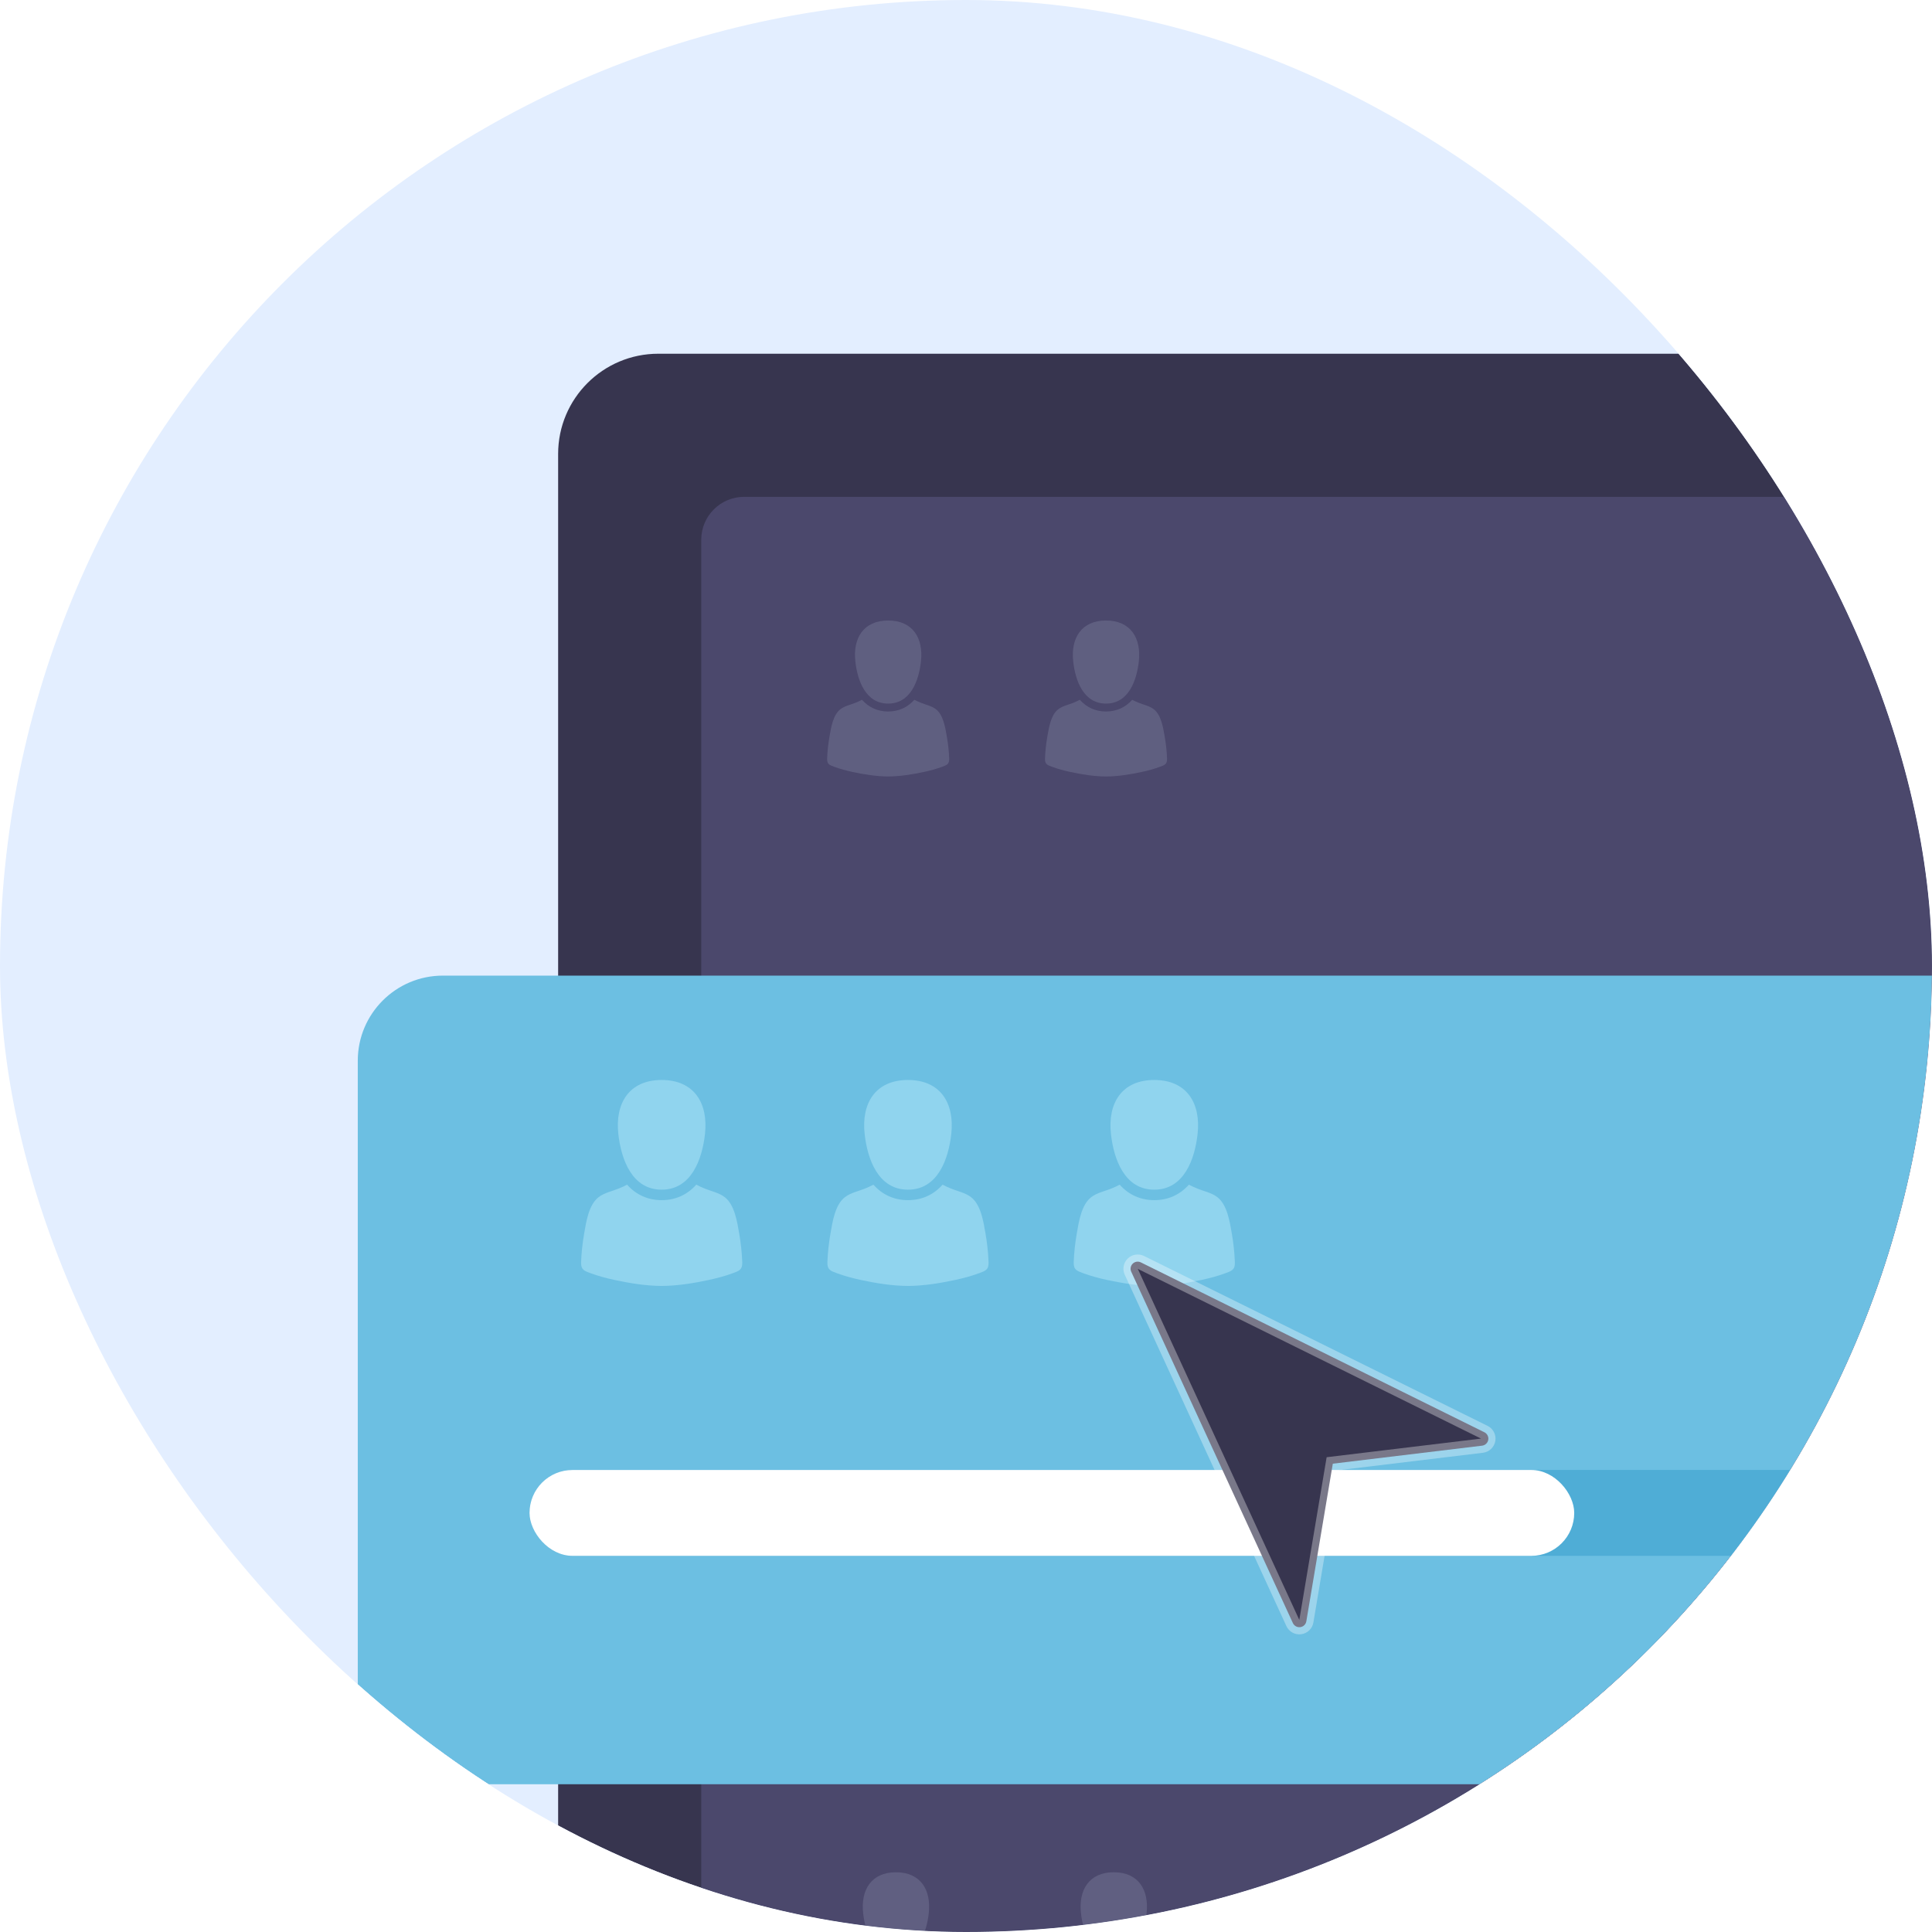 <svg width="135" height="135" viewBox="0 0 135 135" fill="none" xmlns="http://www.w3.org/2000/svg">
<g clip-path="url(#clip0)">
<rect width="135" height="135" rx="67.5" fill="#E3EEFF"/>
<g filter="url(#filter0_d)">
<rect x="39" y="21" width="205" height="138" rx="7" fill="#37354F"/>
<path d="M49 34C49 32.343 50.343 31 52 31H145C146.657 31 148 32.343 148 34V147C148 148.657 146.657 150 145 150H52C50.343 150 49 148.657 49 147V34Z" fill="#4B486C"/>
<g opacity="0.2">
<path opacity="0.7" d="M62.061 45.447C63.637 45.447 64.204 43.832 64.353 42.506C64.536 40.871 63.78 39.642 62.061 39.642C60.342 39.642 59.586 40.871 59.769 42.506C59.918 43.832 60.484 45.447 62.061 45.447Z" fill="#DFEBFD"/>
<path opacity="0.7" d="M66.325 49.292C66.308 48.777 66.249 48.26 66.161 47.754C66.055 47.14 65.92 46.24 65.396 45.84C65.093 45.608 64.701 45.533 64.354 45.393C64.185 45.325 64.034 45.258 63.892 45.181C63.413 45.718 62.789 46 62.061 46C61.334 46 60.71 45.719 60.231 45.181C60.089 45.258 59.938 45.325 59.769 45.393C59.422 45.533 59.03 45.608 58.727 45.84C58.203 46.24 58.068 47.14 57.962 47.754C57.874 48.26 57.815 48.777 57.797 49.292C57.784 49.691 57.977 49.747 58.303 49.867C58.711 50.018 59.132 50.129 59.556 50.221C60.376 50.398 61.22 50.534 62.061 50.54C62.902 50.534 63.747 50.398 64.566 50.221C64.991 50.13 65.412 50.018 65.82 49.867C66.146 49.747 66.339 49.691 66.325 49.292Z" fill="#DFEBFD"/>
</g>
<g opacity="0.2">
<path opacity="0.7" d="M62.606 132.914C64.182 132.914 64.749 131.299 64.898 129.973C65.081 128.339 64.325 127.109 62.606 127.109C60.886 127.109 60.131 128.339 60.314 129.973C60.462 131.299 61.029 132.914 62.606 132.914Z" fill="#E1EDFE"/>
<path opacity="0.7" d="M66.87 136.759C66.853 136.245 66.794 135.728 66.706 135.221C66.6 134.607 66.465 133.707 65.941 133.307C65.638 133.076 65.246 133 64.899 132.86C64.73 132.793 64.579 132.725 64.437 132.648C63.958 133.186 63.334 133.467 62.606 133.467C61.879 133.467 61.255 133.186 60.776 132.648C60.634 132.725 60.483 132.793 60.314 132.86C59.967 133 59.575 133.076 59.272 133.307C58.748 133.707 58.613 134.607 58.506 135.221C58.419 135.728 58.36 136.245 58.342 136.759C58.329 137.158 58.522 137.214 58.847 137.334C59.256 137.485 59.677 137.597 60.101 137.688C60.921 137.865 61.765 138.001 62.606 138.008C63.447 138.001 64.292 137.865 65.111 137.688C65.535 137.597 65.957 137.485 66.365 137.334C66.691 137.214 66.884 137.158 66.87 136.759Z" fill="#E1EDFE"/>
</g>
<g opacity="0.2">
<path opacity="0.7" d="M77.284 45.447C78.86 45.447 79.427 43.833 79.575 42.506C79.758 40.872 79.003 39.642 77.284 39.642C75.564 39.642 74.809 40.872 74.992 42.506C75.14 43.833 75.707 45.448 77.284 45.447Z" fill="#DFEBFD"/>
<path opacity="0.7" d="M81.548 49.292C81.531 48.778 81.472 48.261 81.384 47.754C81.278 47.14 81.142 46.24 80.619 45.84C80.316 45.609 79.923 45.533 79.577 45.394C79.408 45.326 79.257 45.258 79.115 45.182C78.636 45.719 78.011 46 77.284 46C76.557 46 75.932 45.719 75.454 45.182C75.312 45.258 75.16 45.326 74.992 45.394C74.645 45.533 74.253 45.609 73.95 45.84C73.426 46.24 73.29 47.14 73.184 47.754C73.096 48.261 73.037 48.778 73.02 49.292C73.007 49.691 73.199 49.747 73.525 49.867C73.933 50.018 74.355 50.13 74.779 50.222C75.599 50.399 76.443 50.535 77.284 50.541C78.125 50.535 78.97 50.399 79.789 50.222C80.213 50.13 80.635 50.018 81.043 49.867C81.369 49.747 81.561 49.691 81.548 49.292Z" fill="#DFEBFD"/>
</g>
<g opacity="0.2">
<path opacity="0.7" d="M77.826 132.914C79.403 132.914 79.97 131.299 80.118 129.972C80.301 128.338 79.546 127.108 77.826 127.108C76.107 127.108 75.352 128.338 75.535 129.972C75.683 131.299 76.25 132.914 77.826 132.914Z" fill="#E1EDFE"/>
<path opacity="0.7" d="M82.091 136.759C82.074 136.244 82.015 135.727 81.927 135.22C81.821 134.606 81.685 133.707 81.162 133.307C80.859 133.075 80.466 132.999 80.12 132.86C79.951 132.792 79.8 132.725 79.658 132.648C79.179 133.185 78.554 133.466 77.827 133.466C77.1 133.466 76.475 133.185 75.996 132.648C75.855 132.725 75.703 132.792 75.535 132.86C75.188 132.999 74.796 133.075 74.493 133.307C73.969 133.707 73.834 134.606 73.727 135.22C73.639 135.727 73.58 136.244 73.563 136.759C73.55 137.158 73.742 137.213 74.068 137.334C74.476 137.484 74.898 137.596 75.322 137.688C76.141 137.865 76.986 138.001 77.827 138.007C78.668 138.001 79.513 137.865 80.332 137.688C80.756 137.596 81.178 137.484 81.586 137.334C81.912 137.213 82.104 137.158 82.091 136.759Z" fill="#E1EDFE"/>
</g>
<g filter="url(#filter1_d)">
<rect x="25" y="60.455" width="118" height="56.502" rx="5.948" fill="url(#paint0_linear)"/>
</g>
<rect x="37" y="98.999" width="106" height="6" rx="3" fill="#4FADD6"/>
<rect x="37" y="98.999" width="73" height="6" rx="3" fill="white"/>
<g opacity="0.6">
<path opacity="0.7" d="M46.234 79.413C48.315 79.413 49.064 77.281 49.261 75.529C49.502 73.371 48.505 71.747 46.234 71.747C43.963 71.747 42.965 73.371 43.207 75.529C43.404 77.281 44.152 79.414 46.234 79.413Z" fill="#C1F0FF"/>
<path opacity="0.7" d="M51.866 84.491C51.843 83.811 51.766 83.129 51.65 82.46C51.509 81.649 51.33 80.46 50.639 79.932C50.239 79.627 49.721 79.527 49.263 79.342C49.04 79.253 48.84 79.164 48.653 79.062C48.02 79.772 47.196 80.143 46.235 80.144C45.275 80.144 44.45 79.772 43.818 79.062C43.63 79.164 43.431 79.253 43.208 79.342C42.75 79.527 42.232 79.627 41.832 79.932C41.14 80.46 40.961 81.649 40.821 82.46C40.705 83.129 40.627 83.811 40.604 84.491C40.587 85.018 40.841 85.092 41.271 85.251C41.81 85.45 42.367 85.597 42.927 85.718C44.009 85.952 45.125 86.132 46.235 86.14C47.346 86.132 48.461 85.952 49.543 85.718C50.103 85.597 50.66 85.45 51.199 85.251C51.63 85.092 51.884 85.018 51.866 84.491Z" fill="#C1F0FF"/>
</g>
<g opacity="0.6">
<path opacity="0.7" d="M63.445 79.413C65.526 79.413 66.275 77.281 66.471 75.529C66.713 73.371 65.716 71.747 63.445 71.747C61.174 71.747 60.176 73.371 60.418 75.529C60.614 77.281 61.363 79.414 63.445 79.413Z" fill="#C1F0FF"/>
<path opacity="0.7" d="M69.077 84.492C69.054 83.812 68.977 83.129 68.861 82.46C68.72 81.649 68.541 80.461 67.85 79.933C67.45 79.627 66.932 79.527 66.474 79.343C66.251 79.253 66.051 79.164 65.864 79.063C65.231 79.773 64.406 80.144 63.446 80.144C62.486 80.144 61.661 79.773 61.029 79.063C60.841 79.164 60.642 79.253 60.419 79.343C59.961 79.527 59.443 79.627 59.043 79.933C58.351 80.461 58.172 81.649 58.032 82.46C57.916 83.129 57.838 83.812 57.815 84.492C57.798 85.018 58.052 85.092 58.482 85.251C59.021 85.45 59.578 85.598 60.138 85.719C61.22 85.952 62.336 86.132 63.446 86.14C64.557 86.132 65.672 85.952 66.754 85.719C67.314 85.598 67.871 85.45 68.41 85.251C68.841 85.092 69.095 85.018 69.077 84.492Z" fill="#C1F0FF"/>
</g>
<g opacity="0.6">
<path opacity="0.7" d="M80.656 79.413C82.737 79.413 83.486 77.281 83.682 75.529C83.924 73.371 82.927 71.747 80.656 71.747C78.385 71.747 77.387 73.371 77.629 75.529C77.825 77.281 78.574 79.414 80.656 79.413Z" fill="#C1F0FF"/>
<path opacity="0.7" d="M86.288 84.492C86.265 83.812 86.187 83.129 86.072 82.46C85.931 81.649 85.752 80.461 85.061 79.933C84.66 79.627 84.142 79.527 83.685 79.343C83.462 79.253 83.262 79.164 83.075 79.063C82.442 79.773 81.617 80.144 80.657 80.144C79.697 80.144 78.872 79.773 78.24 79.063C78.052 79.164 77.853 79.253 77.63 79.343C77.172 79.527 76.654 79.627 76.254 79.933C75.562 80.461 75.383 81.649 75.243 82.46C75.127 83.129 75.049 83.812 75.026 84.492C75.009 85.018 75.263 85.092 75.693 85.251C76.232 85.45 76.789 85.598 77.349 85.719C78.431 85.952 79.546 86.132 80.657 86.14C81.768 86.132 82.883 85.952 83.965 85.719C84.525 85.598 85.082 85.45 85.621 85.251C86.052 85.092 86.306 85.018 86.288 84.492Z" fill="#C1F0FF"/>
</g>
</g>
<path d="M79.151 88.299C79 88.445 78.957 88.67 79.045 88.86L90.341 113.413C90.433 113.611 90.641 113.726 90.858 113.697C91.074 113.669 91.246 113.503 91.281 113.289L93.131 102.276L103.564 101.017C103.781 100.99 103.956 100.824 103.993 100.609C103.998 100.581 104 100.553 104 100.526C104 100.34 103.895 100.166 103.724 100.082L79.716 88.21C79.528 88.117 79.302 88.153 79.151 88.299Z" fill="#37354F" stroke="white" stroke-opacity="0.33"/>
</g>
<defs>
<filter id="filter0_d" x="2.697" y="2.414" width="263.607" height="182.607" filterUnits="userSpaceOnUse" color-interpolation-filters="sRGB">
<feFlood flood-opacity="0" result="BackgroundImageFix"/>
<feColorMatrix in="SourceAlpha" type="matrix" values="0 0 0 0 0 0 0 0 0 0 0 0 0 0 0 0 0 0 127 0"/>
<feOffset dy="3.717"/>
<feGaussianBlur stdDeviation="11.152"/>
<feColorMatrix type="matrix" values="0 0 0 0 0.004 0 0 0 0 0.263 0 0 0 0 0.686 0 0 0 0.25 0"/>
<feBlend mode="normal" in2="BackgroundImageFix" result="effect1_dropShadow"/>
<feBlend mode="normal" in="SourceGraphic" in2="effect1_dropShadow" result="shape"/>
</filter>
<filter id="filter1_d" x="19" y="58.455" width="130" height="68.502" filterUnits="userSpaceOnUse" color-interpolation-filters="sRGB">
<feFlood flood-opacity="0" result="BackgroundImageFix"/>
<feColorMatrix in="SourceAlpha" type="matrix" values="0 0 0 0 0 0 0 0 0 0 0 0 0 0 0 0 0 0 127 0"/>
<feOffset dy="4"/>
<feGaussianBlur stdDeviation="3"/>
<feColorMatrix type="matrix" values="0 0 0 0 0 0 0 0 0 0 0 0 0 0 0 0 0 0 0.1 0"/>
<feBlend mode="normal" in2="BackgroundImageFix" result="effect1_dropShadow"/>
<feBlend mode="normal" in="SourceGraphic" in2="effect1_dropShadow" result="shape"/>
</filter>
<linearGradient id="paint0_linear" x1="84" y1="80.999" x2="137" y2="80.999" gradientUnits="userSpaceOnUse">
<stop stop-color="#6CBFE2"/>
<stop offset="1" stop-color="#6CBFE2"/>
</linearGradient>
<clipPath id="clip0">
<rect width="135" height="135" rx="67.5" fill="white"/>
</clipPath>
</defs>
</svg>

